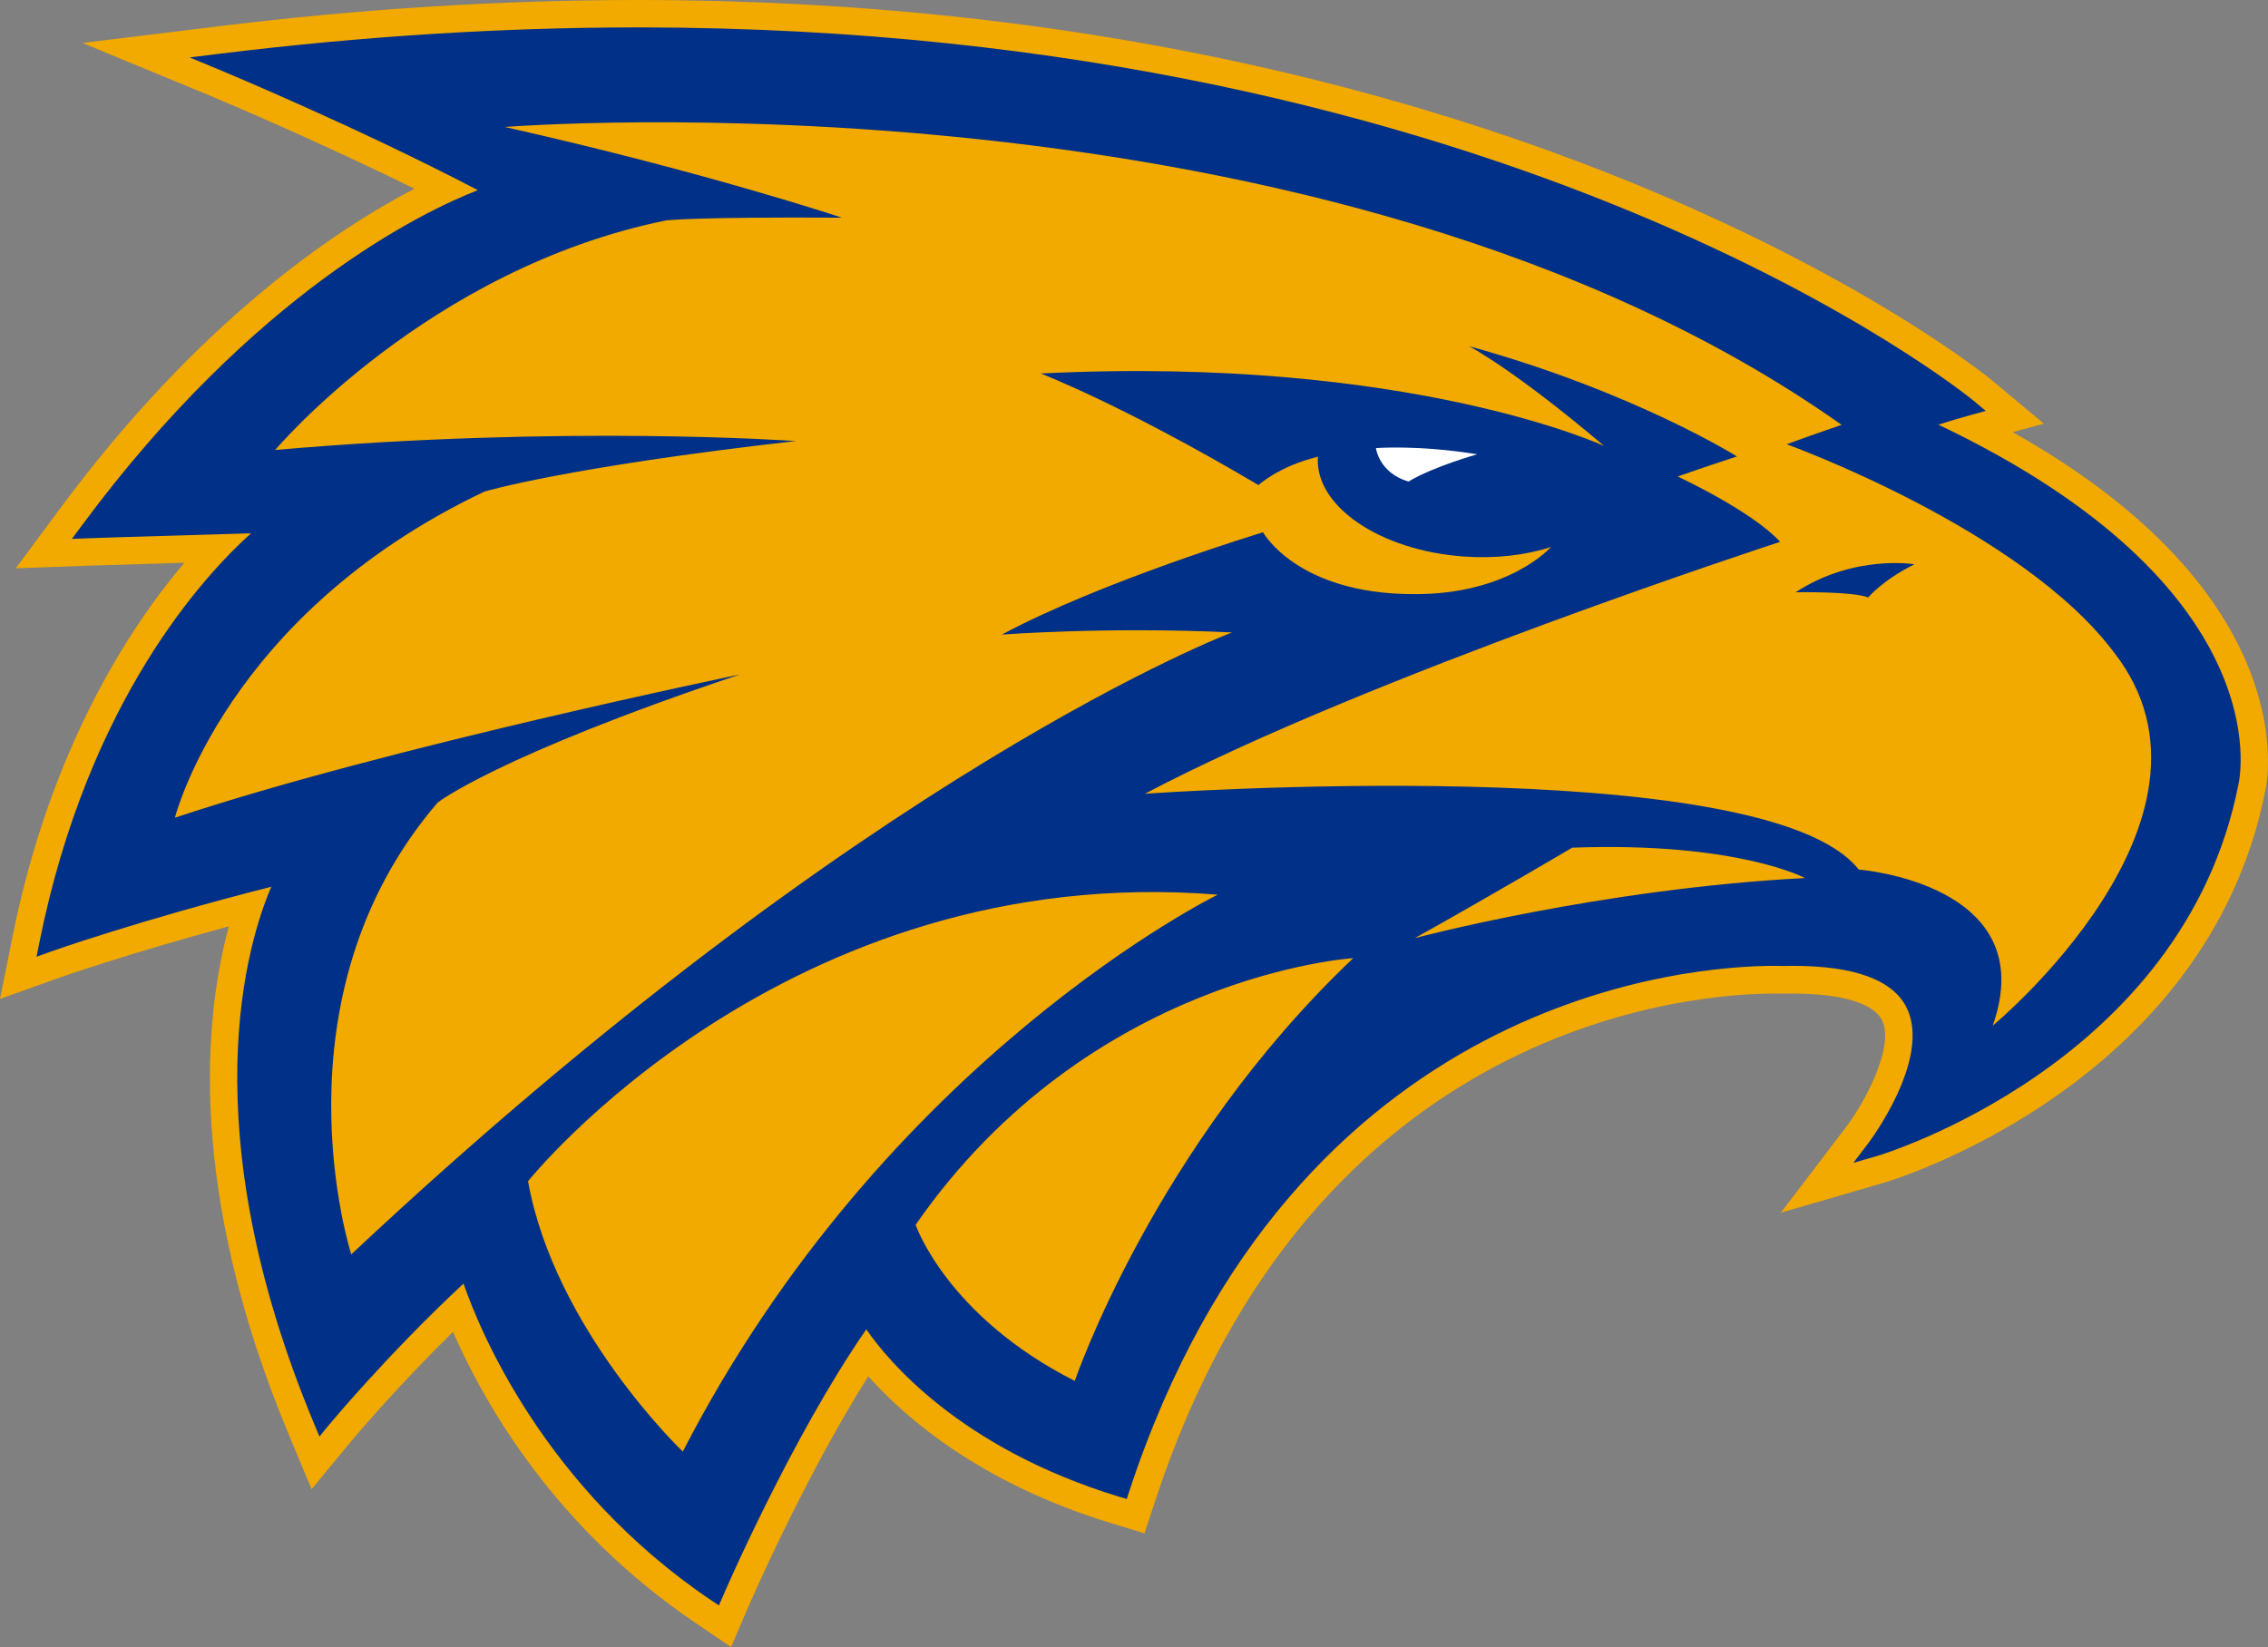 <?xml version="1.0" encoding="UTF-8"?>
<svg xmlns="http://www.w3.org/2000/svg" version="1.1" viewBox="0 0 206.04 149.67">
  <rect x="0" y="0" width="206.04" height="149.67" fill="#808080" stroke="none"/>
  <defs>
    <style>
      .cls-1 {
        fill: #fff;
      }

      .cls-2 {
        fill: #003087;
      }

      .cls-3 {
        fill: #f2a900;
      }
    </style>
  </defs>
  <g>
    <g id="Layer_1">
      <g>
        <path class="cls-3" d="M205.81,71.78c-5.28,26.98-34.28,35.59-34.57,35.67l-6.55,1.91-2.91.84,1.84-2.41,4.13-5.43c1.52-2,4.43-7.21,3.22-9.66-.76-1.53-3.71-2.41-8.08-2.41-.28,0-.58,0-.91,0h-.16c-.09,0-.3,0-.64,0-6.86,0-41.82,2.22-56.21,46.03l-.69,2.09-.31.93-.93-.29-2.11-.64c-11.83-3.61-18.66-9.54-22.05-13.34-5.87,9.3-10.86,20.86-10.91,20.98l-1.08,2.51-.47,1.11-1.01-.68-2.25-1.53c-12.65-8.56-19.08-19.74-22.01-26.43-5.27,5.19-8.98,9.62-9.41,10.14l-2.38,2.88-1.05,1.28-.64-1.53-1.44-3.45c-9.27-22.22-7.67-37.94-5.44-46.17-9.38,2.54-15.31,4.64-15.38,4.66l-3.74,1.34-1.67.59.35-1.73.78-3.9c3.47-17.26,10.74-28.25,15.62-34-6.69.2-8.38.25-8.56.26l-4.68.17-2.08.07,1.24-1.67,2.78-3.75c12.61-17.03,24.99-25.32,32.2-29.07-9.07-4.47-17.72-8.1-18.73-8.52l-7.91-3.27-3.52-1.46,3.78-.46,8.48-1.04C32.72.8,45.58,0,57.98,0c80.6,0,122.51,34.16,122.92,34.51l3.31,2.76,1.47,1.23-1.85.5-.98.27c26.58,14.94,23.12,31.81,22.96,32.51Z"></path>
        <path class="cls-2" d="M64.56,145.39c-15.19-10.28-21.03-24.62-22.45-28.75-7.05,6.58-12.24,12.87-12.3,12.94l-.79.96-.48-1.15c-11.29-27.08-6.01-43.89-3.89-48.81-12.1,3.07-20,5.88-20.08,5.91l-1.25.45.26-1.3c4.43-22.05,15.04-33.42,19.23-37.18-12.45.36-14.72.45-14.72.45l-1.56.06.93-1.25c15.68-21.17,30.97-28.5,35.95-30.44-11.13-5.82-23.42-10.91-23.55-10.97l-2.63-1.09,2.83-.35c12.86-1.58,25.62-2.38,37.92-2.38,79.75,0,120.91,33.59,121.32,33.93l1.1.92-1.39.38c-.98.27-2.05.59-2.92.87,30.93,14.72,27.43,31.92,27.27,32.66-4.98,25.43-32.53,33.71-32.81,33.79l-2.18.63,1.38-1.81c.06-.08,5.76-7.65,3.46-12.29-1.25-2.52-4.72-3.8-10.32-3.8-.31,0-.62,0-.94.01-.07,0-.31-.01-.77-.01-7.17,0-43.66,2.3-58.59,47.75l-.23.7-.7-.21c-14.48-4.42-21.04-12.42-22.96-15.21-6.81,9.83-12.97,24.11-13.03,24.26l-.36.83-.75-.5Z"></path>
        <path class="cls-3" d="M47.97,107.34s23.3-29.19,62.66-26.04c0,0-30.12,14.73-48.6,50.61,0,0-11.65-11.11-14.06-24.57M97.64,125.49s7.23-21.29,25.3-38.42c0,0-23.96,1.47-39.76,24.23,0,0,2.82,8.29,14.46,14.19M128.53,85.25s16.82-4.49,35.45-5.46c0,0-6.16-3.31-21.15-2.76,0,0-7.31,4.32-14.3,8.22M169.72,54.29s1.33-1.59,4.2-3.01c0,0-5.47-.93-10.79,2.54,0,0,5.12-.1,6.59.47M192.1,59.35c11.65,15.06-11.07,33.86-11.07,33.86,4.56-12.92-12.17-14.19-12.17-14.19-8.54-10.9-64.85-6.89-64.85-6.89,20.34-10.73,57.71-22.89,57.71-22.89-2.56-2.81-9.31-5.94-9.31-5.94,1.93-.68,3.74-1.29,5.39-1.82,0,0-9.41-5.9-24.34-10.02,0,0,4.02,2.07,12.28,9.07,0,0-17.76-8.25-51.19-6.59,0,0,7.48,2.86,19.78,10.14,0,0,1.89-1.74,5.4-2.57-.32,4.45,5.6,8.51,13.23,9.06,2.91.21,5.65-.12,7.94-.86,0,0-3.8,4.35-12.54,4.28-10.54-.03-13.62-5.62-13.62-5.62,0,0-14.69,4.45-23.73,9.3,0,0,9.47-.74,20.92-.2,0,0-32.95,12.37-80.02,56.52,0,0-7.47-23.19,7.84-41.05,0,0,5.3-4.21,27.44-11.64,0,0-32.27,6.66-51.3,13.01,0,0,4.63-18.48,28.12-29.64,0,0,7.38-2.22,28.27-4.59,0,0-20.84-1.5-47.28.81,0,0,13.81-16.44,35.5-20.86,0,0,2.39-.33,15.98-.25,0,0-12.4-4.15-30.62-8.24,0,0,74.67-6.02,121.45,27.07,0,0-2.33.78-4.99,1.76.01.01,21.4,7.72,29.78,18.98"></path>
        <path class="cls-1" d="M127.95,43.76c-2.69-.8-2.95-3.04-2.95-3.04,0,0,3.78-.31,9.2.56,0,.01-3.89,1.08-6.25,2.48"></path>
      </g>
    </g>
  </g>
</svg>
